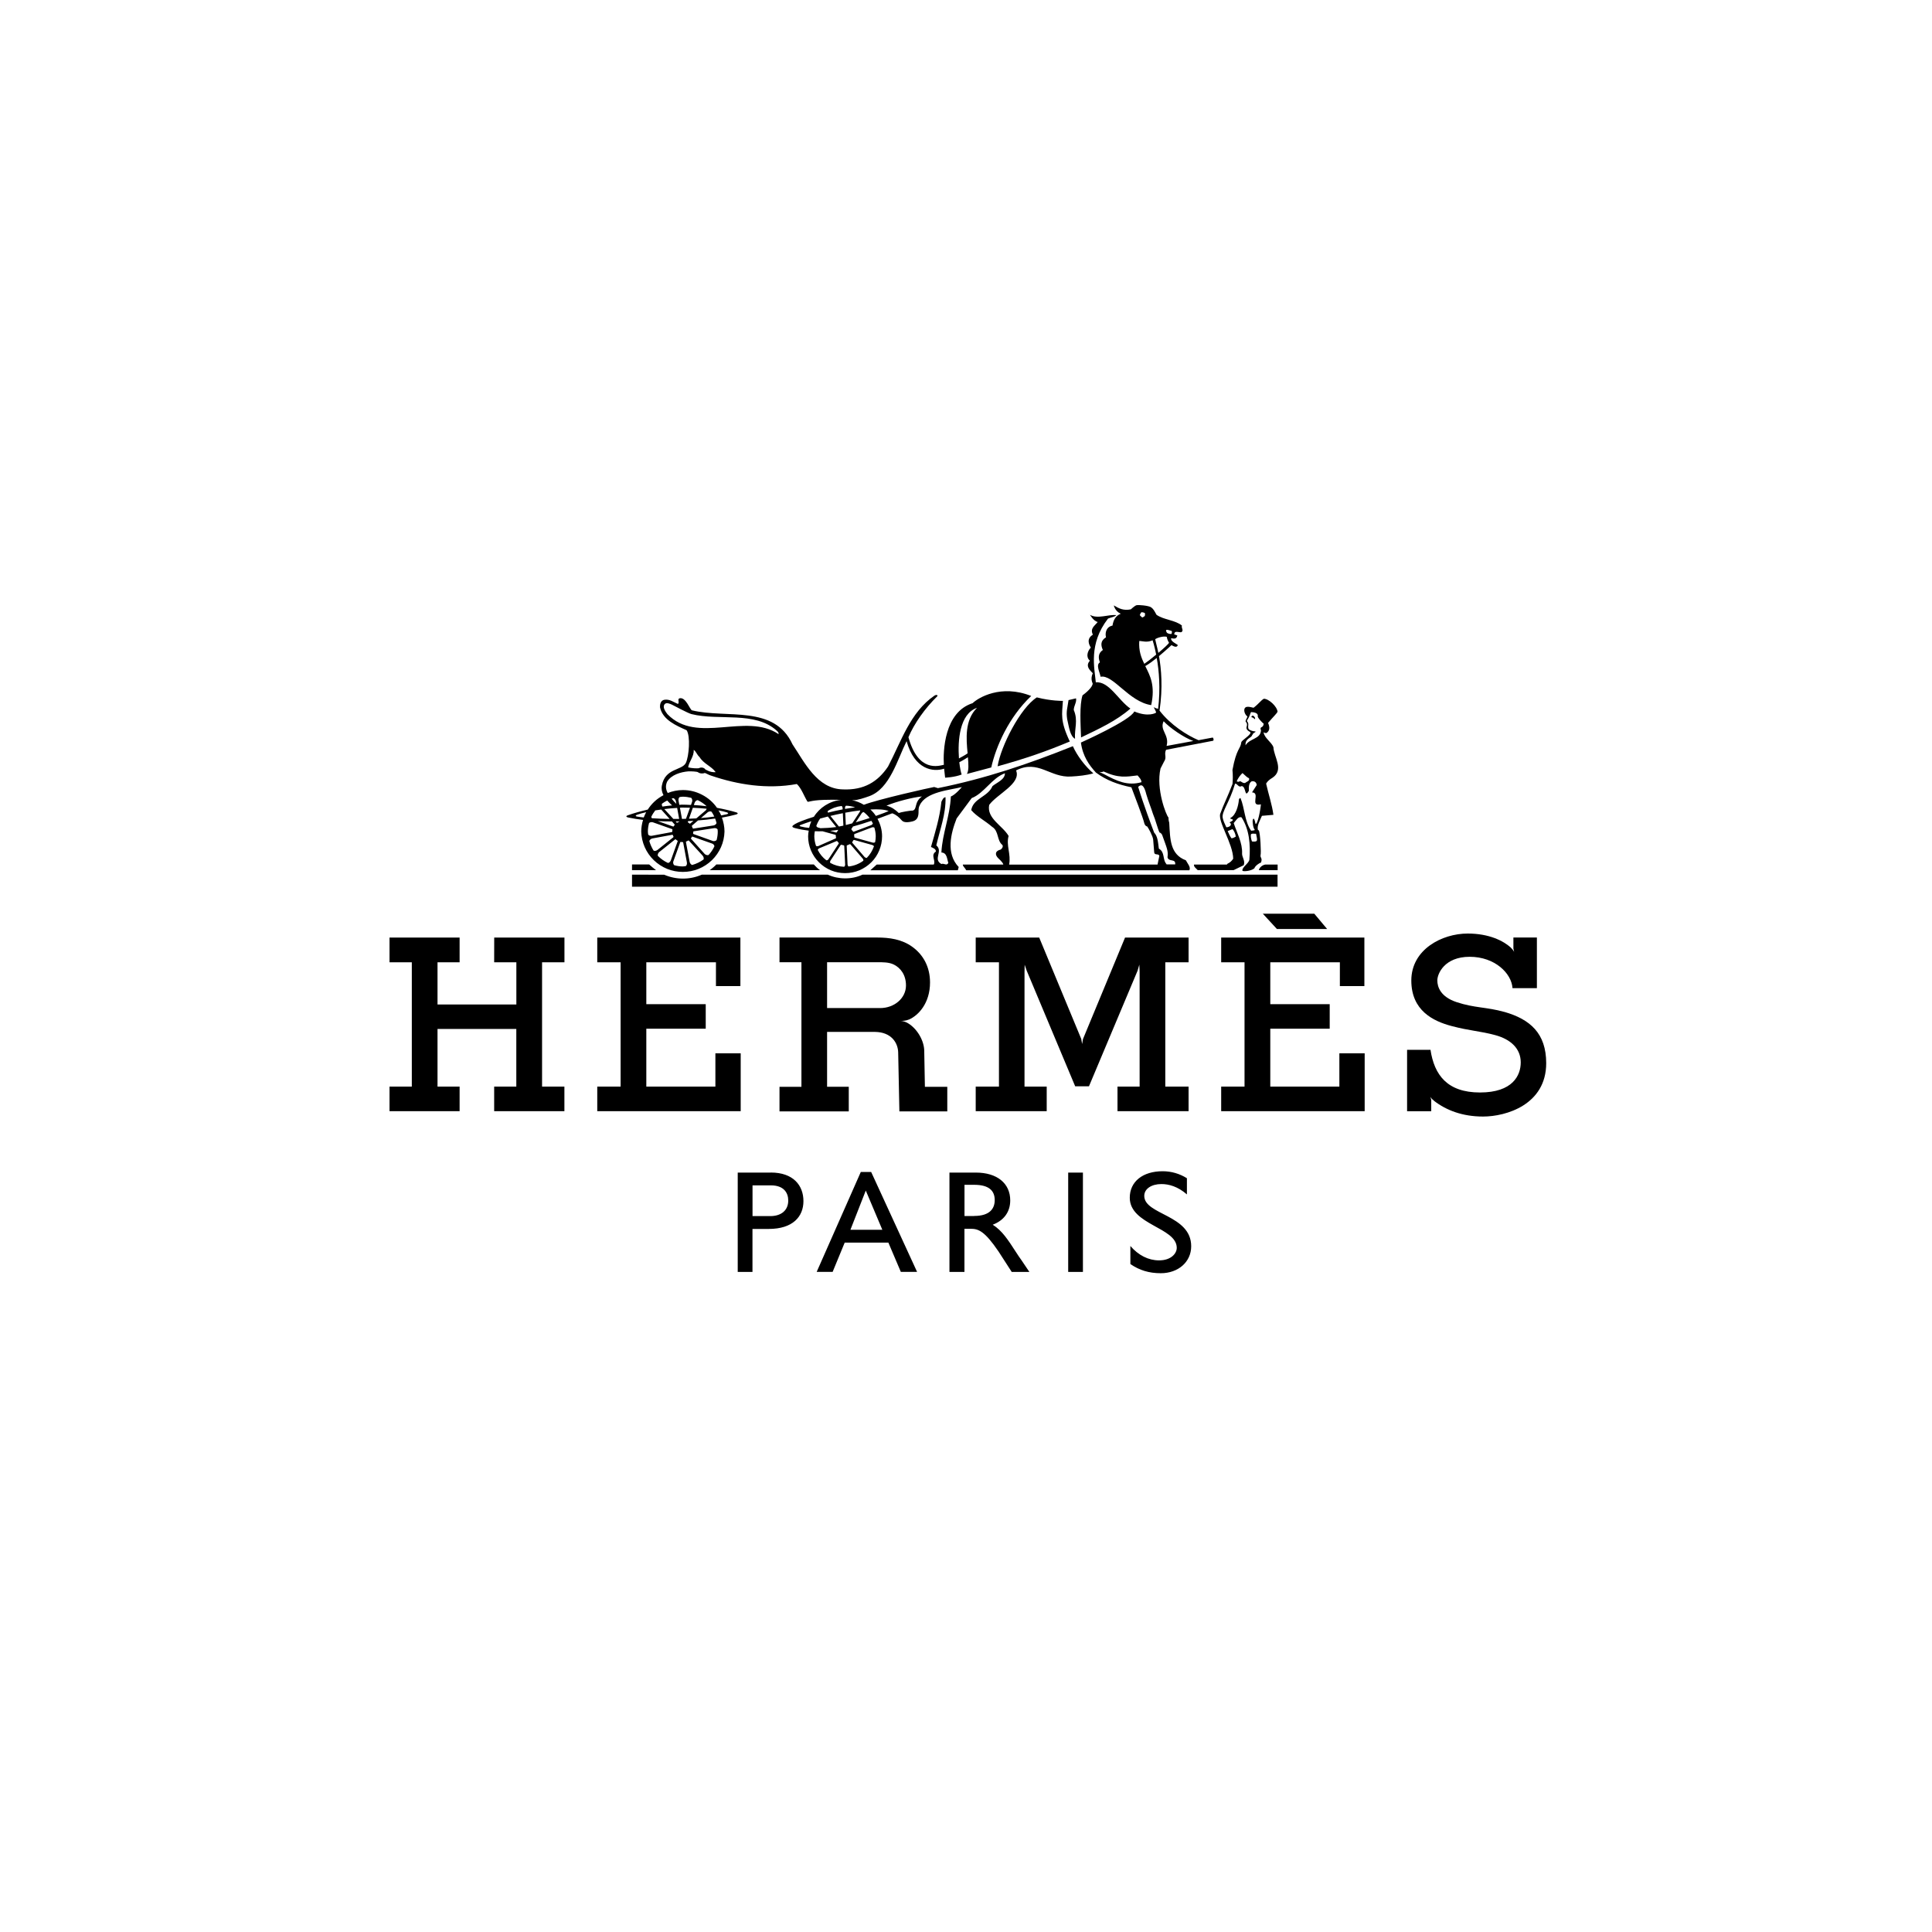 <svg version="1.0" preserveAspectRatio="xMidYMid meet" height="200" viewBox="0 0 150 150" zoomAndPan="magnify" width="200" xmlns:xlink="http://www.w3.org/1999/xlink" xmlns="http://www.w3.org/2000/svg"><defs><clipPath id="cd79d9c242"><path clip-rule="nonzero" d="M 30 67 L 120.52 67 L 120.52 87 L 30 87 Z M 30 67"></path></clipPath><clipPath id="8d0b749e32"><path clip-rule="nonzero" d="M 48 46.875 L 98 46.875 L 98 68 L 48 68 Z M 48 46.875"></path></clipPath></defs><g clip-path="url(#cd79d9c242)"><path fill-rule="nonzero" fill-opacity="1" d="M 38.367 74.711 L 40.09 74.711 L 40.09 77.988 L 33.969 77.988 L 33.969 74.711 L 35.684 74.711 L 35.684 72.793 L 30.242 72.793 L 30.242 74.711 L 31.973 74.711 L 31.973 84.363 L 30.242 84.363 L 30.242 86.273 L 35.684 86.273 L 35.684 84.363 L 33.969 84.363 L 33.969 79.887 L 40.086 79.887 L 40.086 84.363 L 38.367 84.363 L 38.367 86.273 L 43.82 86.273 L 43.82 84.363 L 42.086 84.363 L 42.086 74.711 L 43.824 74.711 L 43.824 72.793 L 38.371 72.793 M 103.988 84.363 L 98.625 84.363 L 98.625 79.867 L 103.238 79.867 L 103.238 77.965 L 98.625 77.965 L 98.625 74.711 L 104.027 74.711 L 104.027 76.559 L 105.93 76.559 L 105.93 72.793 L 94.812 72.793 L 94.812 74.711 L 96.625 74.711 L 96.625 84.363 L 94.812 84.363 L 94.812 86.273 L 105.953 86.273 L 105.953 81.781 L 103.988 81.781 M 57.508 81.781 L 55.543 81.781 L 55.543 84.363 L 50.18 84.363 L 50.18 79.867 L 54.793 79.867 L 54.793 77.965 L 50.18 77.965 L 50.18 74.711 L 55.586 74.711 L 55.586 76.559 L 57.484 76.559 L 57.484 72.793 L 46.371 72.793 L 46.371 74.711 L 48.184 74.711 L 48.184 84.363 L 46.371 84.363 L 46.371 86.273 L 57.508 86.273 M 99.141 72.129 L 103.039 72.129 L 102.043 70.941 L 98.047 70.941 M 116.793 78.566 C 115.434 78.18 114.473 78.266 113.09 77.805 C 111.84 77.391 111.594 76.625 111.594 76.117 C 111.594 75.605 112.145 74.285 114.105 74.285 C 116.07 74.285 117.359 75.578 117.43 76.719 L 117.438 76.715 L 117.438 76.719 L 119.324 76.719 L 119.324 72.789 L 117.5 72.789 L 117.5 73.645 L 117.559 73.914 C 117.543 73.875 117.492 73.766 117.301 73.574 C 117.297 73.57 117.297 73.57 117.297 73.566 C 116.719 73.047 115.613 72.48 113.953 72.48 C 111.945 72.48 109.574 73.723 109.574 76.125 C 109.574 78.465 111.273 79.285 112.711 79.664 C 114.152 80.043 114.891 80.043 116.09 80.367 C 117.293 80.691 118.07 81.414 118.07 82.484 C 118.07 83.496 117.445 84.82 114.906 84.82 C 112.359 84.82 111.355 83.453 111.062 81.5 L 111.039 81.508 L 109.246 81.508 L 109.246 86.277 L 111.121 86.277 L 111.121 85.387 L 111.117 85.379 L 111.047 85.145 C 111.047 85.145 111.117 85.305 111.328 85.449 L 111.348 85.477 C 112.297 86.203 113.543 86.688 115.145 86.688 C 116.926 86.688 120.047 85.773 120.047 82.543 C 120.043 80.23 118.809 79.141 116.793 78.562 Z M 86.762 84.363 L 86.762 86.273 L 92.281 86.273 L 92.281 84.363 L 90.473 84.363 L 90.473 74.711 L 92.281 74.711 L 92.281 72.793 L 87.348 72.793 L 84.082 80.672 L 84.016 81.059 L 83.949 80.664 L 80.684 72.793 L 75.754 72.793 L 75.754 74.711 L 77.559 74.711 L 77.559 84.363 L 75.754 84.363 L 75.754 86.273 L 81.266 86.273 L 81.266 84.363 L 79.543 84.363 L 79.543 75.488 L 79.555 74.902 L 79.715 75.367 L 83.477 84.34 L 84.547 84.34 L 88.32 75.367 L 88.457 74.895 L 88.48 75.426 L 88.48 84.363 M 49.07 67.117 L 49.07 67.559 L 50.934 67.559 C 50.75 67.418 50.57 67.273 50.402 67.117 Z M 99.195 67.125 L 98.227 67.125 C 97.957 67.176 97.758 67.402 97.738 67.559 L 99.195 67.559 L 99.195 67.121 Z M 49.07 68.844 L 99.188 68.844 L 99.188 67.91 L 66.957 67.91 C 66.133 68.301 65.086 68.285 64.273 67.91 L 54.484 67.91 C 53.562 68.316 52.496 68.312 51.57 67.914 L 49.07 67.906 Z M 63.184 67.117 L 55.613 67.117 C 55.59 67.168 55.242 67.465 55.102 67.559 L 63.664 67.559 C 63.488 67.43 63.328 67.281 63.184 67.117 Z M 63.184 67.117" fill="#000000"></path></g><g clip-path="url(#8d0b749e32)"><path fill-rule="nonzero" fill-opacity="1" d="M 49.93 63.648 C 49.836 63.945 49.789 64.25 49.785 64.562 C 49.797 64.98 49.887 65.383 50.055 65.77 C 50.223 66.152 50.461 66.492 50.762 66.785 C 51.062 67.074 51.41 67.301 51.801 67.461 C 52.191 67.617 52.594 67.695 53.016 67.695 C 53.438 67.695 53.844 67.617 54.234 67.461 C 54.625 67.301 54.969 67.078 55.273 66.785 C 55.574 66.492 55.809 66.152 55.98 65.77 C 56.148 65.387 56.238 64.984 56.25 64.562 C 56.25 64.184 56.172 63.82 56.051 63.48 C 56.422 63.414 56.789 63.336 57.148 63.238 C 57.316 63.191 57.309 63.117 57.176 63.074 C 56.699 62.93 56.188 62.816 55.668 62.719 C 55.367 62.289 54.98 61.949 54.512 61.707 C 54.043 61.461 53.547 61.34 53.02 61.34 C 52.602 61.34 52.211 61.426 51.848 61.566 C 51.844 61.562 51.836 61.555 51.836 61.555 C 51.676 61.27 51.664 60.98 51.797 60.684 C 52.125 60.148 52.855 59.938 53.453 59.887 C 53.656 59.879 54.141 59.902 54.191 59.957 C 54.309 60.051 54.512 60.086 54.727 60.012 C 54.93 60.09 54.984 60.148 55.219 60.223 C 57.277 60.922 59.562 61.293 61.867 60.871 C 62.227 61.211 62.426 61.809 62.68 62.219 C 62.746 62.324 62.828 62.141 63.965 62.102 C 64.367 62.086 64.859 62.09 65.285 62.102 C 64.402 62.203 63.641 62.695 63.188 63.414 C 62.477 63.637 61.93 63.855 61.727 63.977 C 61.473 64.129 61.426 64.215 61.727 64.293 C 62.086 64.387 62.438 64.449 62.789 64.492 C 62.766 64.633 62.742 64.781 62.742 64.93 C 62.742 65.309 62.816 65.672 62.961 66.023 C 63.109 66.375 63.316 66.684 63.586 66.953 C 63.855 67.219 64.164 67.426 64.516 67.574 C 64.867 67.719 65.234 67.789 65.613 67.789 C 65.996 67.789 66.359 67.719 66.711 67.574 C 67.062 67.426 67.375 67.219 67.645 66.953 C 67.914 66.684 68.121 66.375 68.266 66.023 C 68.41 65.672 68.484 65.309 68.484 64.93 C 68.484 64.438 68.348 63.977 68.129 63.574 C 68.488 63.445 68.871 63.301 69.273 63.145 C 69.586 63.258 69.797 63.445 70.02 63.703 C 70.203 63.91 70.617 63.828 70.859 63.77 C 71.258 63.664 71.32 63.348 71.316 62.988 C 71.316 62.828 71.324 62.664 71.402 62.535 C 71.867 61.48 73.723 61.344 74.676 61.109 C 74.676 61.109 74.18 61.707 73.824 61.84 C 73.754 63.379 73.16 64.719 73.09 66.188 C 73.539 66.203 73.52 66.707 73.629 66.992 C 73.504 67.262 73.285 66.992 73.09 67.082 C 72.406 66.707 73.25 66.098 72.695 65.633 C 72.98 64.398 73.449 63.199 73.41 61.895 C 73.23 61.91 73.164 62.109 73.09 62.25 C 72.961 63.488 72.605 64.617 72.281 65.758 C 72.426 65.832 72.676 65.902 72.66 66.117 C 72.227 66.387 72.676 66.816 72.496 67.125 L 68.066 67.125 L 67.574 67.566 L 74.367 67.566 L 74.434 67.316 C 73.434 66.277 73.809 64.723 74.273 63.543 L 75.441 61.965 C 76.41 61.59 77 60.41 78.023 60.035 C 78.023 60.535 77.395 60.75 77.055 61.035 C 76.699 61.879 75.566 61.965 75.406 62.898 C 75.836 63.398 76.48 63.719 77.02 64.188 C 77.574 64.527 77.375 65.242 77.824 65.602 C 77.898 65.707 77.824 65.867 77.699 65.957 C 77.227 66.07 77.238 66.387 77.523 66.652 C 77.707 66.82 77.914 67.043 77.891 67.125 L 74.754 67.125 C 74.754 67.27 74.883 67.324 75.02 67.566 L 92.344 67.566 C 92.473 67.324 92.191 67.035 92.07 66.793 C 90.848 66.336 90.852 65.18 90.781 63.91 C 90.793 63.859 90.711 63.738 90.723 63.477 C 90.543 63.305 89.738 61.262 90.102 59.668 L 90.371 59.141 C 90.621 58.781 90.355 58.59 90.531 58.215 L 94.184 57.512 C 94.246 57.477 94.23 57.332 94.16 57.262 L 93.055 57.469 C 92.172 57.098 90.879 56.281 90.027 55.172 C 90.293 53.375 90.16 51.914 89.984 50.941 C 90.516 50.5 90.953 50.086 90.953 50.086 C 91.32 50.305 91.398 50.199 91.449 50.082 C 91.391 50.016 90.844 49.785 90.934 49.547 C 91.281 49.637 91.355 49.531 91.41 49.34 L 91.168 49.254 L 91.16 49.254 L 91.199 49.125 C 91.27 48.98 91.594 49.117 91.719 49.082 C 91.938 48.949 91.691 48.75 91.766 48.57 C 91.258 48.141 90.344 48.129 89.789 47.73 C 89.617 47.41 89.547 47.277 89.367 47.148 C 89.18 47.02 88.379 46.945 88.227 46.992 C 88.082 47.043 87.797 47.309 87.797 47.309 C 87.223 47.426 86.875 47.242 86.477 47.004 C 86.477 47.004 86.562 47.457 87.016 47.648 C 86.613 47.812 86.438 48.148 86.375 48.57 C 85.82 48.684 85.801 49.23 85.871 49.48 C 85.422 49.75 85.465 50.105 85.625 50.465 C 85.223 50.734 85.281 51.125 85.398 51.422 C 85.059 51.629 85.398 52.207 85.449 52.543 C 86.422 52.344 87.637 54.48 89.379 54.746 C 89.707 53.219 89.297 52.469 88.918 51.715 C 89.203 51.551 89.512 51.324 89.809 51.086 C 89.984 52.051 90.109 53.453 89.914 55.051 C 89.902 55.039 89.887 55.027 89.879 55.016 C 89.77 55.016 89.66 54.941 89.574 54.906 C 89.59 54.961 89.793 55.277 89.75 55.336 C 89.75 55.336 89.188 55.707 88.066 55.238 C 87.766 55.938 83.922 57.652 83.922 57.652 C 84.062 58.711 84.566 59.414 85.09 59.984 C 85.914 60.594 86.797 60.91 87.84 61.125 C 88.059 61.688 88.766 63.562 88.828 63.863 C 88.898 64.164 89.066 64.164 89.066 64.164 C 89.168 64.297 89.496 64.895 89.531 65.18 L 89.613 66.191 C 89.648 66.422 89.953 66.25 90.012 66.445 L 89.871 67.125 L 78.348 67.129 C 78.508 66.324 78.098 65.621 78.309 64.906 C 77.848 64.102 76.59 63.547 76.801 62.492 C 77.414 61.648 79.312 60.832 78.887 59.816 C 80.613 58.941 81.523 60.398 83.16 60.289 C 83.73 60.258 84.363 60.195 84.887 60.043 C 84.238 59.484 83.625 58.668 83.297 57.934 C 79.871 59.309 76.535 60.441 72.82 61.191 L 72.531 61.102 C 72.25 61.145 68.156 62.062 67.07 62.484 C 66.785 62.312 66.477 62.191 66.148 62.129 L 66.242 62.129 C 66.59 62.129 67.121 61.945 67.496 61.812 C 69.086 61.234 69.672 58.977 70.387 57.543 C 71.012 59.773 72.461 59.957 73.301 59.68 L 73.379 60.379 C 73.379 60.379 74.113 60.352 74.664 60.133 C 74.609 60 74.535 59.645 74.48 59.18 C 74.816 59.008 74.996 58.883 75.148 58.793 C 75.195 59.324 75.227 59.82 75.07 60.09 L 76.961 59.586 C 77.324 57.957 78.316 55.691 80.062 54.035 C 77.715 53.105 75.957 54.168 75.512 54.594 C 73.305 55.297 73.215 58.336 73.281 59.379 C 72.898 59.457 71.293 60.012 70.531 57.238 C 70.977 56.176 71.816 54.992 72.758 54.07 C 72.84 54 72.746 53.895 72.555 54.004 C 70.66 55.301 69.965 57.582 68.949 59.512 C 68.148 60.707 67.07 61.355 65.453 61.289 C 63.434 61.258 62.453 59.156 61.531 57.793 C 60.109 54.695 56.441 55.809 53.715 55.148 C 53.562 55.07 53.258 54.176 52.824 54.207 C 52.516 54.23 52.805 54.547 52.629 54.652 C 52.285 54.512 52 54.262 51.57 54.332 C 51.301 54.387 51.227 54.672 51.246 54.926 C 51.461 55.906 52.52 56.34 53.309 56.695 C 53.613 57.148 53.5 58.707 53.246 59.242 C 52.922 59.84 51.641 59.625 51.387 60.992 C 51.336 61.27 51.398 61.512 51.512 61.738 C 51.008 62.004 50.602 62.375 50.293 62.855 C 49.75 62.984 49.219 63.129 48.727 63.305 C 48.594 63.352 48.594 63.43 48.766 63.469 C 49.145 63.547 49.539 63.609 49.934 63.66 Z M 90.344 55.996 C 90.812 56.504 91.93 57.277 92.648 57.531 L 90.574 57.914 C 90.809 57.039 90.008 56.703 90.344 55.996 Z M 90.566 48.906 C 90.645 48.875 90.863 48.961 90.953 48.984 C 91.008 48.996 90.988 49.113 90.961 49.215 C 90.824 49.246 90.613 49.172 90.586 49.102 C 90.547 49.023 90.492 48.941 90.57 48.906 Z M 90.586 49.441 C 90.609 49.59 90.672 49.766 90.762 49.895 C 90.762 49.965 90.375 50.316 89.934 50.691 C 89.824 50.152 89.711 49.777 89.688 49.629 C 89.863 49.504 90.336 49.371 90.586 49.441 Z M 88.602 47.543 C 88.68 47.516 88.836 47.566 88.879 47.598 C 88.922 47.633 88.887 47.762 88.887 47.805 C 88.887 47.852 88.688 47.945 88.688 47.945 C 88.688 47.945 88.5 47.801 88.504 47.758 L 88.492 47.754 C 88.523 47.68 88.559 47.609 88.602 47.543 Z M 88.844 51.539 C 88.598 51.047 88.402 50.527 88.453 49.766 C 88.691 49.762 89.031 49.914 89.488 49.711 C 89.488 49.711 89.629 50.133 89.766 50.824 C 89.43 51.105 89.078 51.379 88.844 51.539 Z M 85.738 60.117 C 84.996 59.746 85.461 60.055 85.676 59.895 C 86.848 60.434 87.441 60.309 88.32 60.203 C 88.449 60.363 88.621 60.516 88.621 60.73 C 87.543 61.035 86.707 60.637 85.738 60.117 Z M 89.973 65.887 C 89.902 65.32 89.871 64.918 89.609 64.645 C 89.398 64.082 88.797 62.508 88.367 61.094 C 88.629 60.836 88.828 60.969 89 61.672 C 89.168 62.242 89.367 62.711 89.516 63.188 C 89.719 63.664 89.867 64.301 90.023 64.633 C 90.023 64.633 90.156 64.656 90.234 64.836 C 90.609 65.887 90.711 66.055 90.645 66.559 C 90.738 66.949 91.293 66.629 91.242 67.113 L 90.062 67.113 L 90.582 67.109 C 90.227 66.734 90.477 66.176 89.973 65.887 Z M 67.027 66.828 C 66.703 67.07 66.312 67.227 65.887 67.273 C 65.844 67.262 65.809 67.176 65.805 67.125 L 65.738 65.664 C 65.734 65.648 65.762 65.633 65.777 65.625 C 65.812 65.613 65.914 65.574 65.953 65.551 C 65.969 65.539 66.008 65.535 66.023 65.551 L 66.984 66.664 C 67.02 66.703 67.051 66.793 67.023 66.832 Z M 65.539 67.297 C 65.148 67.281 64.781 67.172 64.461 66.996 C 64.438 66.957 64.445 66.863 64.477 66.82 L 65.277 65.598 C 65.285 65.586 65.316 65.586 65.336 65.59 C 65.371 65.602 65.449 65.621 65.496 65.629 C 65.512 65.629 65.547 65.656 65.547 65.672 L 65.617 67.137 C 65.621 67.188 65.578 67.281 65.535 67.293 Z M 63.508 64.25 C 63.457 64.234 63.379 64.164 63.379 64.121 C 63.453 63.918 63.551 63.727 63.672 63.555 C 63.867 63.5 64.07 63.445 64.273 63.395 L 64.922 64.211 L 64.891 64.215 C 64.473 64.27 64.078 64.293 63.703 64.301 L 63.508 64.246 Z M 65.34 62.578 C 65.379 62.594 65.418 62.676 65.418 62.727 L 65.422 62.84 C 65.031 62.918 64.648 63 64.285 63.094 C 64.262 63.047 64.25 62.988 64.27 62.965 C 64.578 62.754 64.945 62.621 65.336 62.578 Z M 65.133 64.172 L 64.473 63.348 C 64.793 63.27 65.113 63.199 65.438 63.137 L 65.48 64.102 C 65.352 64.133 65.242 64.152 65.133 64.172 Z M 65.07 64.434 C 65.066 64.441 65.07 64.449 65.066 64.457 C 65.035 64.504 65.008 64.551 64.98 64.598 C 64.973 64.613 64.941 64.641 64.922 64.637 L 64.449 64.508 C 64.648 64.484 64.855 64.469 65.07 64.43 Z M 65.945 64.258 C 65.938 64.27 65.906 64.27 65.891 64.262 L 65.883 64.262 L 65.953 64.246 L 65.949 64.254 Z M 65.668 64.055 L 65.625 63.098 C 66.023 63.023 66.414 62.961 66.789 62.918 C 66.781 62.957 66.77 62.996 66.754 63.031 L 66.164 63.926 C 65.988 63.977 65.828 64.016 65.668 64.055 Z M 66.91 63.133 C 66.938 63.09 67.02 63.043 67.062 63.051 C 67.23 63.184 67.387 63.336 67.52 63.512 C 67.168 63.625 66.805 63.738 66.441 63.848 Z M 65.609 62.805 L 65.605 62.715 C 65.602 62.66 65.645 62.566 65.688 62.555 C 65.934 62.562 66.168 62.609 66.391 62.684 C 66.129 62.719 65.871 62.758 65.609 62.805 Z M 65.574 62.555 C 65.59 62.555 65.598 62.551 65.609 62.551 L 65.641 62.551 L 65.574 62.551 Z M 62.168 64.168 C 62.043 64.129 62.07 64.09 62.148 64.055 C 62.402 63.957 62.691 63.855 62.992 63.758 C 62.918 63.926 62.863 64.098 62.82 64.277 C 62.598 64.262 62.383 64.223 62.168 64.168 Z M 63.27 64.535 C 63.461 64.547 63.66 64.543 63.859 64.539 L 64.867 64.816 C 64.879 64.82 64.891 64.852 64.891 64.867 C 64.891 64.906 64.898 65.012 64.91 65.055 C 64.91 65.074 64.895 65.09 64.879 65.094 L 63.535 65.688 C 63.484 65.707 63.387 65.707 63.355 65.672 C 63.273 65.43 63.227 65.184 63.223 64.93 C 63.223 64.793 63.242 64.664 63.262 64.539 Z M 63.418 65.855 L 63.414 65.848 C 63.414 65.852 63.418 65.852 63.418 65.855 Z M 63.492 65.992 C 63.492 65.945 63.562 65.879 63.609 65.859 L 64.961 65.297 C 64.973 65.289 65 65.309 65.012 65.32 C 65.035 65.348 65.07 65.391 65.102 65.426 C 65.117 65.438 65.129 65.477 65.121 65.488 L 64.316 66.719 C 64.289 66.762 64.199 66.809 64.156 66.793 C 63.875 66.578 63.652 66.309 63.492 65.992 Z M 64.293 66.902 C 64.281 66.895 64.273 66.887 64.262 66.879 L 64.297 66.902 Z M 65.609 67.301 L 65.605 67.301 Z M 67.301 66.602 C 67.262 66.625 67.164 66.578 67.125 66.539 L 66.168 65.426 C 66.156 65.414 66.164 65.387 66.176 65.371 C 66.203 65.332 66.223 65.293 66.246 65.25 C 66.254 65.234 66.285 65.211 66.305 65.211 L 67.723 65.605 C 67.766 65.617 67.84 65.664 67.855 65.707 C 67.734 66.043 67.547 66.355 67.301 66.602 Z M 67.949 65.383 C 67.926 65.422 67.816 65.434 67.766 65.422 L 66.355 65.031 C 66.336 65.027 66.328 65 66.328 64.98 C 66.328 64.926 66.324 64.871 66.316 64.82 C 66.312 64.801 66.324 64.762 66.34 64.754 L 67.711 64.234 C 67.758 64.219 67.855 64.227 67.887 64.258 C 67.949 64.473 67.992 64.691 67.992 64.926 C 67.992 65.078 67.973 65.234 67.945 65.383 Z M 67.766 63.926 C 67.766 63.969 67.695 64.039 67.645 64.059 L 67.738 64.027 L 66.277 64.578 C 66.262 64.582 66.238 64.562 66.227 64.551 C 66.195 64.508 66.16 64.465 66.121 64.426 C 66.105 64.41 66.094 64.375 66.102 64.359 L 66.227 64.168 C 66.672 64.051 67.148 63.902 67.656 63.727 C 67.695 63.793 67.734 63.859 67.766 63.926 Z M 71.578 61.836 C 70.945 62.293 71.242 62.832 70.852 62.938 C 70.707 62.918 69.906 63.062 69.781 63.121 C 69.512 62.871 69.238 62.656 68.824 62.551 C 69.613 62.227 70.859 61.906 71.578 61.836 Z M 68.996 62.969 C 68.859 63.035 68.496 63.176 68.004 63.348 C 67.883 63.164 67.738 62.996 67.578 62.848 C 68.191 62.812 68.691 62.848 68.996 62.969 Z M 75.852 54.957 C 74.891 55.918 75.016 57.355 75.125 58.488 C 74.906 58.648 74.633 58.781 74.453 58.883 C 74.352 57.492 74.5 55.422 75.852 54.957 Z M 51.816 55.445 C 51.652 55.23 51.418 54.898 51.602 54.676 C 51.734 54.508 52.012 54.641 52.172 54.711 C 52.309 54.781 53.387 55.359 53.68 55.441 C 55.852 55.98 58.598 55.184 60.32 56.742 C 60.406 56.82 60.465 56.895 60.449 57 C 57.918 55.285 54.113 57.824 51.816 55.445 Z M 53.859 58.219 C 54.039 58.324 54.113 58.609 54.309 58.773 C 54.633 59.309 55.242 59.488 55.566 59.953 C 55.457 59.961 55.348 59.953 55.238 59.93 C 55.027 59.887 54.945 59.824 54.77 59.746 C 54.676 59.594 54.441 59.543 54.254 59.645 C 54.109 59.668 53.699 59.648 53.43 59.578 C 53.48 59.148 53.898 58.734 53.859 58.215 Z M 51.332 62.848 L 51.992 63.582 C 51.512 63.578 51.051 63.555 50.613 63.527 C 50.578 63.48 50.559 63.434 50.57 63.41 C 50.652 63.234 50.758 63.07 50.875 62.918 C 51.023 62.891 51.176 62.871 51.332 62.852 Z M 55.25 63.031 C 55.332 63.148 55.395 63.27 55.457 63.398 C 55.133 63.449 54.785 63.484 54.422 63.512 L 54.938 63.07 C 55.07 62.969 55.215 62.988 55.25 63.031 Z M 54.793 62.918 L 54.062 63.539 C 53.875 63.551 53.684 63.559 53.492 63.566 L 53.793 62.715 C 54.164 62.73 54.527 62.754 54.863 62.789 C 54.848 62.836 54.832 62.879 54.797 62.918 Z M 54.617 66.734 C 54.355 66.926 54.062 67.066 53.742 67.156 C 53.688 67.148 53.578 67.059 53.547 66.93 L 53.258 65.383 C 53.254 65.363 53.262 65.336 53.281 65.332 C 53.336 65.312 53.387 65.289 53.438 65.258 C 53.453 65.246 53.477 65.254 53.488 65.27 L 54.551 66.43 C 54.656 66.551 54.652 66.691 54.617 66.734 Z M 52.367 64 C 52.383 64.012 52.387 64.039 52.375 64.055 C 52.344 64.094 52.332 64.109 52.305 64.156 C 52.297 64.176 52.273 64.176 52.254 64.168 L 51.07 63.75 C 51.438 63.77 51.805 63.777 52.168 63.777 Z M 53.539 63.941 C 53.504 63.906 53.465 63.879 53.422 63.855 C 53.402 63.848 53.398 63.832 53.406 63.809 L 53.426 63.75 L 53.84 63.727 L 53.59 63.938 C 53.578 63.949 53.559 63.953 53.543 63.941 Z M 53.262 63.57 C 53.156 63.574 53.059 63.582 52.957 63.582 L 52.949 63.582 L 52.789 62.711 C 52.84 62.711 52.887 62.703 52.938 62.699 C 53.152 62.699 53.359 62.707 53.57 62.711 L 53.258 63.574 Z M 52.574 62.727 L 52.73 63.582 C 52.582 63.586 52.434 63.586 52.281 63.582 L 51.578 62.816 C 51.902 62.777 52.23 62.746 52.574 62.727 Z M 52.75 63.777 C 52.746 63.781 52.75 63.793 52.742 63.793 C 52.688 63.812 52.633 63.84 52.586 63.871 C 52.566 63.883 52.547 63.875 52.531 63.859 L 52.461 63.777 C 52.555 63.777 52.656 63.777 52.75 63.773 Z M 50.512 63.516 C 50.516 63.508 50.523 63.496 50.527 63.48 C 50.523 63.496 50.516 63.508 50.512 63.52 Z M 50.391 63.91 C 50.418 63.859 50.559 63.801 50.691 63.844 L 52.18 64.371 C 52.195 64.379 52.211 64.398 52.207 64.418 C 52.199 64.465 52.195 64.516 52.195 64.562 C 52.195 64.586 52.18 64.598 52.16 64.602 L 50.605 64.891 C 50.453 64.914 50.344 64.84 50.324 64.785 C 50.316 64.707 50.301 64.637 50.301 64.559 C 50.301 64.332 50.336 64.117 50.391 63.906 Z M 50.414 65.301 C 50.422 65.242 50.512 65.125 50.645 65.098 L 52.195 64.812 C 52.215 64.809 52.23 64.816 52.242 64.84 C 52.258 64.883 52.262 64.906 52.289 64.953 C 52.301 64.969 52.293 64.988 52.277 65.004 L 51.043 65.992 C 50.91 66.09 50.77 66.07 50.738 66.031 C 50.598 65.805 50.488 65.559 50.414 65.301 Z M 50.785 66.102 C 50.773 66.082 50.762 66.066 50.75 66.047 C 50.758 66.062 50.773 66.082 50.785 66.102 Z M 51.078 66.453 C 51.047 66.41 51.07 66.246 51.18 66.156 L 52.41 65.176 C 52.422 65.156 52.445 65.152 52.461 65.168 C 52.496 65.203 52.551 65.242 52.598 65.27 C 52.617 65.281 52.625 65.297 52.613 65.32 L 52.082 66.801 C 52.023 66.949 51.906 67.008 51.852 66.996 C 51.562 66.859 51.305 66.68 51.078 66.453 Z M 51.98 67.062 C 51.961 67.055 51.945 67.047 51.93 67.039 L 51.977 67.062 Z M 52.352 67.176 C 52.301 67.148 52.234 67.016 52.277 66.883 L 52.812 65.395 C 52.82 65.375 52.836 65.363 52.855 65.367 C 52.906 65.375 52.949 65.379 53.004 65.379 C 53.027 65.379 53.039 65.398 53.043 65.418 L 53.332 66.969 C 53.355 67.117 53.289 67.215 53.234 67.246 C 53.164 67.25 53.09 67.27 53.016 67.27 C 52.785 67.27 52.566 67.234 52.352 67.176 Z M 54.914 66.488 C 54.926 66.477 54.941 66.465 54.949 66.449 C 54.934 66.465 54.926 66.477 54.914 66.488 Z M 55.008 66.379 C 54.961 66.41 54.809 66.398 54.711 66.301 L 53.656 65.125 C 53.645 65.113 53.641 65.086 53.652 65.07 C 53.68 65.039 53.703 65.008 53.723 64.969 C 53.73 64.949 53.754 64.945 53.77 64.957 L 55.281 65.492 C 55.438 65.551 55.477 65.676 55.461 65.723 C 55.344 65.965 55.195 66.184 55.016 66.379 Z M 55.465 65.703 C 55.488 65.664 55.512 65.602 55.535 65.539 C 55.516 65.594 55.492 65.648 55.465 65.699 Z M 55.637 65.215 C 55.617 65.262 55.48 65.336 55.344 65.293 L 53.84 64.754 C 53.824 64.75 53.809 64.727 53.812 64.707 C 53.82 64.66 53.824 64.637 53.824 64.582 C 53.824 64.562 53.844 64.551 53.859 64.543 L 55.445 64.297 C 55.602 64.277 55.699 64.352 55.715 64.406 C 55.719 64.457 55.727 64.508 55.727 64.562 C 55.727 64.785 55.695 65 55.641 65.211 Z M 55.633 63.887 C 55.633 63.949 55.539 64.062 55.406 64.086 L 53.832 64.332 C 53.809 64.336 53.793 64.328 53.785 64.309 C 53.766 64.254 53.746 64.203 53.719 64.152 C 53.707 64.137 53.711 64.117 53.727 64.102 L 54.195 63.699 C 54.641 63.668 55.086 63.617 55.523 63.551 C 55.566 63.66 55.598 63.773 55.629 63.891 Z M 56.441 63.074 C 56.543 63.109 56.578 63.176 56.449 63.211 C 56.316 63.246 56.152 63.273 55.996 63.309 C 55.938 63.172 55.859 63.043 55.781 62.918 C 56.027 62.965 56.25 63.016 56.441 63.074 Z M 53.871 62.5 L 53.934 62.316 C 53.992 62.168 54.117 62.117 54.176 62.125 C 54.426 62.246 54.66 62.402 54.863 62.594 C 54.531 62.551 54.203 62.52 53.867 62.504 Z M 53.664 61.941 C 53.711 61.977 53.777 62.117 53.734 62.246 L 53.648 62.496 C 53.406 62.484 53.168 62.473 52.926 62.473 C 52.863 62.473 52.805 62.488 52.742 62.488 L 52.68 62.156 C 52.656 62 52.73 61.902 52.781 61.879 C 52.859 61.871 52.934 61.855 53.012 61.855 C 53.238 61.855 53.453 61.891 53.664 61.941 Z M 52.273 61.969 C 52.328 61.977 52.441 62.066 52.473 62.199 L 52.512 62.41 C 52.379 62.285 52.258 62.152 52.145 62.008 Z M 52.18 62.531 C 51.93 62.555 51.676 62.582 51.43 62.621 C 51.375 62.52 51.375 62.426 51.402 62.395 C 51.527 62.301 51.66 62.223 51.801 62.152 C 51.914 62.277 52.039 62.406 52.18 62.531 Z M 51.098 62.641 Z M 49.445 63.262 C 49.648 63.188 49.895 63.121 50.168 63.055 C 50.098 63.188 50.035 63.324 49.98 63.469 C 49.793 63.445 49.602 63.426 49.445 63.395 C 49.312 63.371 49.348 63.297 49.445 63.262 Z M 97.211 55.578 C 97.156 55.621 97.141 55.684 97.184 55.691 C 97.266 55.707 97.312 55.738 97.41 55.824 C 97.461 55.852 97.449 55.77 97.438 55.727 C 97.383 55.602 97.273 55.527 97.215 55.578 Z M 97.211 55.578" fill="#000000"></path></g><path fill-rule="nonzero" fill-opacity="1" d="M 95.262 67.125 L 92.703 67.125 C 92.668 67.297 92.871 67.422 92.988 67.555 L 95.781 67.555 L 96.562 67.176 C 96.699 66.84 96.422 66.543 96.434 66.27 C 96.48 65.457 96.027 64.648 95.785 63.906 C 95.941 63.738 96.137 63.359 96.395 63.461 C 96.992 64.391 97.102 65.574 97 66.754 C 96.941 67.047 96.441 67.312 96.457 67.59 C 96.465 67.684 97.121 67.645 97.391 67.414 C 97.441 67.223 97.793 66.992 97.906 66.965 C 98.031 66.605 97.836 66.617 97.867 66.402 C 97.93 66.254 97.844 64.645 97.734 64.473 C 97.691 64.445 97.676 64.445 97.676 64.449 C 97.551 64.133 97.855 63.641 97.977 63.34 L 98.867 63.262 C 98.762 62.469 98.48 61.645 98.301 60.836 C 98.41 60.645 98.605 60.496 98.785 60.391 C 99.727 59.77 98.898 58.773 98.867 58.004 C 98.707 57.602 98.156 57.293 98.105 56.852 C 98.219 56.938 98.309 56.902 98.332 56.91 C 98.602 56.723 98.59 56.457 98.453 56.125 C 98.863 55.641 99.113 55.418 99.188 55.262 C 99.16 54.855 98.508 54.25 98.125 54.25 C 97.898 54.375 97.746 54.629 97.328 54.949 C 97.316 54.965 96.828 54.781 96.684 54.938 C 96.539 55.051 96.59 55.43 96.852 55.633 C 96.82 55.73 96.789 55.77 96.734 55.891 C 96.707 55.953 96.691 56.016 96.73 56.051 C 96.816 56.129 96.848 56.25 96.785 56.434 C 96.723 56.633 96.941 56.777 97.02 56.805 C 97.035 56.809 97.059 56.836 97.086 56.871 C 97.113 57.086 96.371 57.48 96.371 57.648 C 96.312 58.156 95.996 58.105 95.688 59.781 C 95.727 60.188 95.719 60.547 95.691 60.867 C 95.312 61.871 95 62.445 94.742 63.172 C 94.531 63.766 95.727 65.496 95.746 66.672 C 95.484 67.062 95.277 67.008 95.262 67.121 Z M 97.203 65.332 C 97.141 65.172 97.09 64.945 97.121 64.777 C 97.227 64.676 97.422 64.75 97.52 64.734 C 97.641 65.293 97.672 65.371 97.203 65.332 Z M 97.211 57.082 C 97.246 57.059 97.277 56.977 97.297 56.945 C 97.691 56.695 97.418 56.875 97.027 56.668 C 96.898 56.605 96.898 56.48 96.914 56.309 C 96.938 56.094 96.848 56.055 96.812 55.984 C 96.801 55.957 96.863 55.852 96.914 55.777 C 97.004 55.641 97.086 55.355 97.129 55.285 C 97.781 55.312 97.637 55.598 97.652 55.652 C 97.707 55.789 97.98 56.09 98.113 56.188 C 98.074 56.582 97.766 56.348 97.902 56.707 C 97.867 57.391 97.051 57.305 96.703 57.863 C 96.668 57.309 97.16 57.312 97.211 57.082 Z M 96.469 60.02 C 96.648 60.18 96.836 60.383 96.969 60.414 C 97.062 60.648 96.773 60.68 96.672 60.793 C 96.426 60.828 96.336 60.57 96.195 60.688 C 96.164 60.715 96.016 60.684 96.02 60.656 C 96.098 60.449 96.312 60.148 96.469 60.02 Z M 94.93 63.496 C 94.836 63.023 95.469 62.289 95.887 60.852 C 96.059 60.793 96.148 61.184 96.395 61.031 C 96.77 61.043 96.609 62.02 96.961 61.398 C 96.953 61.125 96.945 60.816 97.164 60.668 C 97.402 60.613 97.555 60.746 97.57 60.953 L 97.207 61.52 C 97.895 61.543 96.984 62.648 97.895 62.449 C 97.867 62.863 97.641 64.027 97.48 63.969 C 97.355 63.324 97.254 63.594 97.254 63.781 C 97.281 64.031 97.277 64.234 97.426 64.438 C 97.375 64.488 97.191 64.484 97.137 64.496 C 96.621 63.762 96.645 62.758 96.312 61.961 C 96.258 61.957 96.188 62.027 96.188 62.086 C 96.148 62.566 95.961 63.258 95.566 63.484 C 95.32 63.629 96.109 63.543 95.461 63.848 C 95.711 64.008 95.48 64.23 95.211 64.23 C 95.074 63.945 94.969 63.703 94.93 63.496 Z M 95.613 65.086 C 95.52 64.98 95.375 64.664 95.316 64.527 L 95.691 64.371 C 95.809 64.5 95.926 64.742 95.945 64.957 C 95.859 65 95.742 65.078 95.613 65.086 Z M 83.465 57.355 C 83.406 56.59 83.723 55.941 83.367 55.125 C 83.371 54.789 83.605 54.527 83.543 54.219 L 82.961 54.355 C 82.871 55 82.766 55.215 82.852 55.82 C 83.008 56.512 83.086 57.145 83.461 57.359 Z M 77.453 59.496 C 79.68 58.875 81.215 58.344 83.059 57.57 C 82.289 55.938 82.461 55.465 82.523 54.418 C 82.523 54.418 81.59 54.43 80.5 54.145 C 79.207 54.973 77.699 57.945 77.453 59.496 Z M 85.09 59.969 C 84.969 59.852 85.148 60.039 85.09 59.969 Z M 87.766 55.016 C 86.828 54.371 86.102 52.875 85.078 52.977 C 84.98 51.875 84.496 50 86.027 48.027 C 86.223 47.938 86.547 47.902 86.672 47.758 C 86.047 47.691 85.223 48.078 84.629 47.738 C 84.629 47.738 84.902 48.219 85.223 48.293 C 85.012 48.578 84.605 48.781 84.852 49.277 C 84.344 49.582 84.535 50.035 84.691 50.277 C 84.438 50.539 84.281 51.012 84.621 51.297 C 84.203 51.742 84.723 52.121 84.844 52.27 C 84.633 52.715 84.836 53.059 84.836 53.059 C 84.828 53.379 84.254 53.836 84.047 53.984 C 83.801 54.738 83.895 56.25 83.934 57.254 C 85.324 56.59 86.691 55.957 87.766 55.012 Z M 71.758 81.609 C 71.758 80.82 71.227 79.883 70.5 79.445 C 70.32 79.336 70.125 79.273 69.914 79.258 C 70.09 79.266 70.332 79.254 70.555 79.16 C 70.562 79.156 70.57 79.156 70.578 79.156 C 71.316 78.828 72.207 77.879 72.207 76.277 C 72.207 75.09 71.699 74.137 70.828 73.508 C 70.016 72.922 69.055 72.789 68.094 72.789 L 60.52 72.789 L 60.52 74.707 L 62.223 74.707 L 62.223 84.379 L 60.52 84.379 L 60.52 86.289 L 65.898 86.289 L 65.898 84.375 L 64.215 84.375 L 64.215 80.117 L 67.934 80.117 C 69.215 80.133 69.711 80.973 69.734 81.695 L 69.828 86.289 L 73.547 86.289 L 73.547 84.379 L 71.809 84.379 Z M 68.336 78.262 L 64.215 78.262 L 64.215 74.707 L 68.113 74.707 C 68.516 74.707 69.02 74.695 69.41 74.895 C 69.891 75.137 70.34 75.66 70.34 76.512 C 70.34 77.5 69.434 78.266 68.336 78.266 Z M 59.844 91.039 L 57.277 91.039 L 57.277 98.754 L 58.422 98.754 L 58.422 95.414 L 59.691 95.414 C 61.543 95.414 62.379 94.465 62.379 93.254 C 62.379 92.031 61.586 91.035 59.844 91.035 Z M 59.797 94.418 L 58.426 94.418 L 58.426 92.031 L 59.848 92.031 C 60.887 92.031 61.199 92.641 61.199 93.207 C 61.199 93.977 60.652 94.418 59.801 94.418 Z M 66.832 90.992 L 63.406 98.75 L 64.645 98.75 L 65.582 96.477 L 68.973 96.477 L 69.941 98.75 L 71.203 98.75 L 67.637 90.992 Z M 66.027 95.48 L 67.219 92.434 L 68.504 95.48 L 66.023 95.48 Z M 82.934 91.039 L 84.078 91.039 L 84.078 98.754 L 82.934 98.754 Z M 88.84 92.848 C 88.84 92.301 89.398 91.93 90.172 91.93 C 90.746 91.93 91.438 92.113 92.152 92.734 L 92.152 91.477 C 91.578 91.121 90.953 90.938 90.273 90.934 C 88.727 90.934 87.715 91.734 87.715 92.992 C 87.715 95.105 91.363 95.289 91.363 96.883 C 91.363 97.312 90.93 97.855 89.988 97.855 C 89.156 97.855 88.383 97.457 87.762 96.738 L 87.762 98.141 C 88.469 98.625 89.207 98.852 90.125 98.852 C 91.484 98.852 92.484 97.969 92.484 96.762 C 92.488 94.305 88.84 94.328 88.84 92.848 Z M 78.887 97.223 C 78.266 96.266 77.812 95.551 77.074 95.086 C 77.945 94.758 78.434 94.09 78.434 93.199 C 78.434 91.867 77.406 91.039 75.766 91.039 L 73.715 91.039 L 73.715 98.754 L 74.879 98.754 L 74.879 95.402 L 75.371 95.402 C 75.965 95.402 76.453 95.586 77.527 97.168 L 78.551 98.754 L 79.922 98.754 L 79.316 97.855 C 79.168 97.648 79.023 97.438 78.887 97.223 Z M 75.633 94.41 L 74.883 94.41 L 74.883 91.988 L 75.633 91.988 C 76.766 91.988 77.219 92.43 77.23 93.152 C 77.238 93.801 76.883 94.406 75.633 94.406 Z M 75.633 94.41" fill="#000000"></path></svg>